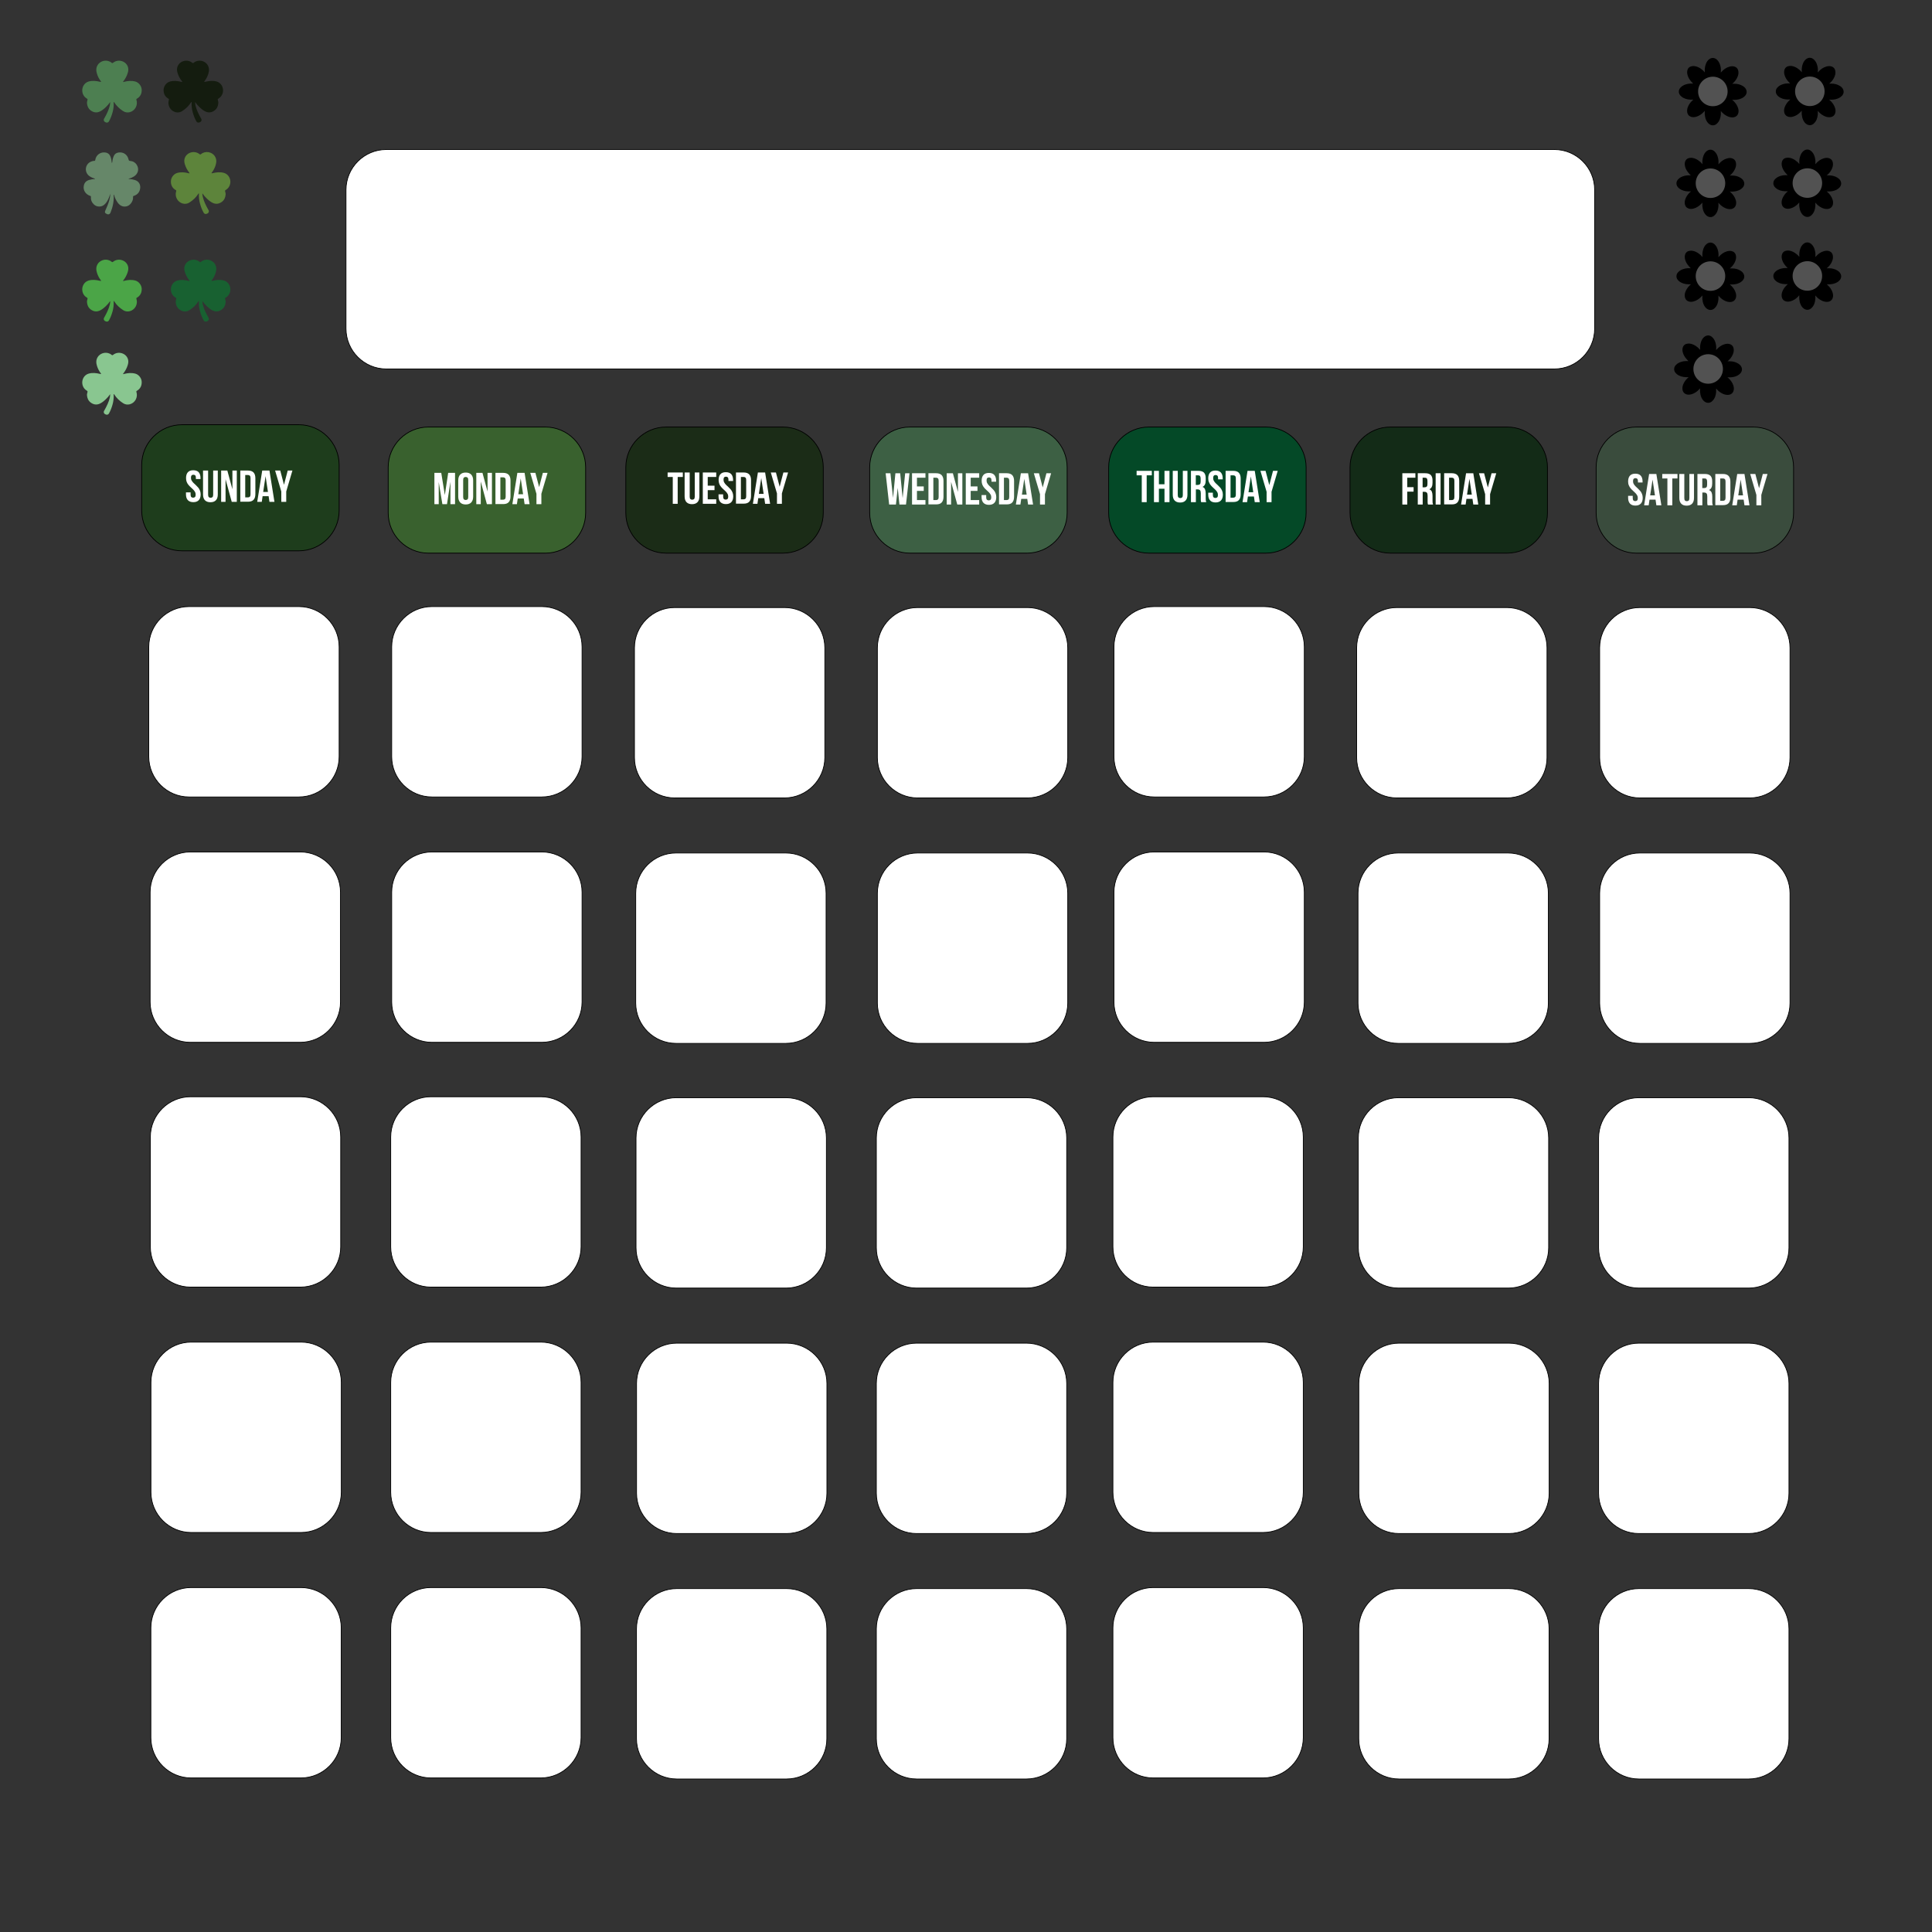 <?xml version="1.0" encoding="utf-8"?>
<!-- Generator: Adobe Illustrator 24.0.3, SVG Export Plug-In . SVG Version: 6.00 Build 0)  -->
<svg version="1.1" id="Layer_1" xmlns="http://www.w3.org/2000/svg" xmlns:xlink="http://www.w3.org/1999/xlink" x="0px" y="0px"
	 viewBox="0 0 2592 2592" style="enable-background:new 0 0 2592 2592;" xml:space="preserve">
<rect x="0" y="0" width="2592" height="2592" fill="#333333" stroke="none"/>
<style type="text/css">
	.st0{fill:#FFFFFF;stroke:#000000;stroke-miterlimit:10;}
	.st1{fill:#1B2C17;stroke:#000000;stroke-miterlimit:10;}
	.st2{fill:#FFFFFF;}
	.st3{fill:#668769;}
	.st4{fill:#3A4C3D;stroke:#000000;stroke-miterlimit:10;}
	.st5{fill:#89C690;}
	.st6{fill:#132B17;stroke:#000000;stroke-miterlimit:10;}
	.st7{fill:#186131;}
	.st8{fill:#044927;stroke:#000000;stroke-miterlimit:10;}
	.st9{fill:#4BA547;}
	.st10{fill:#3D6044;stroke:#000000;stroke-miterlimit:10;}
	.st11{fill:#5D843B;}
	.st12{fill:#39612E;stroke:#000000;stroke-miterlimit:10;}
	.st13{fill:#141C0F;}
	.st14{fill:#1E3D1C;stroke:#000000;stroke-miterlimit:10;}
	.st15{fill:#4D7F51;}
	.st16{fill:#525252;}
</style>
<path class="st0" d="M403.1,1726.8H255.7c-29.7,0-54-24.3-54-54v-147.4c0-29.7,24.3-54,54-54h147.4c29.7,0,54,24.3,54,54v147.4
	C457.1,1702.5,432.8,1726.8,403.1,1726.8z"/>
<path class="st0" d="M725.5,1726.8H578.2c-29.7,0-54-24.3-54-54v-147.4c0-29.7,24.3-54,54-54h147.4c29.7,0,54,24.3,54,54v147.4
	C779.5,1702.5,755.2,1726.8,725.5,1726.8z"/>
<path class="st0" d="M403.9,2056H256.5c-29.7,0-54-24.3-54-54v-147.4c0-29.7,24.3-54,54-54h147.4c29.7,0,54,24.3,54,54V2002
	C457.9,2031.7,433.6,2056,403.9,2056z"/>
<path class="st0" d="M725.5,2056H578.2c-29.7,0-54-24.3-54-54v-147.4c0-29.7,24.3-54,54-54h147.4c29.7,0,54,24.3,54,54V2002
	C779.5,2031.7,755.2,2056,725.5,2056z"/>
<path class="st0" d="M401,1069.2H253.6c-29.7,0-54-24.3-54-54V867.8c0-29.7,24.3-54,54-54H401c29.7,0,54,24.3,54,54v147.4
	C455,1044.9,430.7,1069.2,401,1069.2z"/>
<path class="st0" d="M726.9,1069.2H579.5c-29.7,0-54-24.3-54-54V867.8c0-29.7,24.3-54,54-54h147.4c29.7,0,54,24.3,54,54v147.4
	C780.9,1044.9,756.6,1069.2,726.9,1069.2z"/>
<path class="st0" d="M402.8,1398.4H255.4c-29.7,0-54-24.3-54-54V1197c0-29.7,24.3-54,54-54h147.4c29.7,0,54,24.3,54,54v147.4
	C456.8,1374.1,432.5,1398.4,402.8,1398.4z"/>
<path class="st0" d="M726.9,1398.4H579.5c-29.7,0-54-24.3-54-54V1197c0-29.7,24.3-54,54-54h147.4c29.7,0,54,24.3,54,54v147.4
	C780.9,1374.1,756.6,1398.4,726.9,1398.4z"/>
<path class="st0" d="M403.8,2385.3H256.4c-29.7,0-54-24.3-54-54v-147.4c0-29.7,24.3-54,54-54h147.4c29.7,0,54,24.3,54,54v147.4
	C457.8,2361,433.5,2385.3,403.8,2385.3z"/>
<path class="st0" d="M725.5,2385.3H578.2c-29.7,0-54-24.3-54-54v-147.4c0-29.7,24.3-54,54-54h147.4c29.7,0,54,24.3,54,54v147.4
	C779.5,2361,755.2,2385.3,725.5,2385.3z"/>
<path class="st1" d="M1050.5,742.1H893.6c-29.7,0-54-24.3-54-54v-61.2c0-29.7,24.3-54,54-54h156.9c29.7,0,54,24.3,54,54v61.2
	C1104.5,717.8,1080.2,742.1,1050.5,742.1z"/>
<g>
	<path class="st2" d="M895.7,633.9h20.4v6h-6.9v36h-6.6v-36h-6.9V633.9z"/>
	<path class="st2" d="M925.3,633.9v32.4c0,1.5,0.3,2.6,0.9,3.2c0.6,0.6,1.4,0.9,2.5,0.9c1,0,1.9-0.3,2.5-0.9
		c0.6-0.6,0.9-1.7,0.9-3.2v-32.4h6.2v32c0,3.4-0.8,6-2.5,7.8s-4.1,2.7-7.4,2.7c-3.2,0-5.7-0.9-7.4-2.7s-2.5-4.4-2.5-7.8v-32H925.3z"
		/>
	<path class="st2" d="M949.5,651.6h9.1v6h-9.1v12.3h11.4v6h-18v-42h18v6h-11.4V651.6z"/>
	<path class="st2" d="M964.1,644c0-3.4,0.8-6,2.4-7.8c1.6-1.8,4-2.7,7.3-2.7c3.2,0,5.7,0.9,7.3,2.7s2.4,4.4,2.4,7.8v1.3h-6.2v-1.7
		c0-1.5-0.3-2.6-0.9-3.2c-0.6-0.6-1.4-0.9-2.4-0.9s-1.9,0.3-2.4,0.9c-0.6,0.6-0.9,1.7-0.9,3.2c0,1.4,0.3,2.7,1,3.8
		c0.6,1.1,1.4,2.1,2.4,3.1s2,2,3.1,2.9c1.1,1,2.1,2.1,3.1,3.2s1.8,2.5,2.4,4c0.6,1.5,1,3.2,1,5.2c0,3.4-0.8,6-2.5,7.8
		s-4.1,2.7-7.3,2.7s-5.7-0.9-7.4-2.7s-2.5-4.4-2.5-7.8v-2.6h6.2v3c0,1.5,0.3,2.6,0.9,3.2c0.6,0.6,1.4,0.9,2.5,0.9
		c1,0,1.9-0.3,2.5-0.9c0.6-0.6,0.9-1.7,0.9-3.2c0-1.4-0.3-2.7-1-3.8c-0.6-1.1-1.4-2.1-2.4-3.1s-2-2-3.1-2.9c-1.1-1-2.1-2-3.1-3.2
		s-1.8-2.5-2.4-4C964.5,647.7,964.1,646,964.1,644z"/>
	<path class="st2" d="M987.4,633.9h10.4c3.3,0,5.8,0.9,7.4,2.6c1.6,1.8,2.4,4.3,2.4,7.7v21.2c0,3.4-0.8,6-2.4,7.7
		c-1.6,1.8-4.1,2.6-7.4,2.6h-10.4V633.9z M994,639.9v30h3.7c1,0,1.9-0.3,2.5-0.9c0.6-0.6,0.9-1.7,0.9-3.2V644c0-1.5-0.3-2.6-0.9-3.2
		c-0.6-0.6-1.4-0.9-2.5-0.9L994,639.9L994,639.9z"/>
	<path class="st2" d="M1033.2,675.9h-6.7l-1.1-7.6h-8.1l-1.1,7.6h-6.1l6.7-42h9.7L1033.2,675.9z M1018.1,662.6h6.4l-3.2-21.2
		L1018.1,662.6z"/>
	<path class="st2" d="M1042.4,662l-8.3-28.1h6.9l5,19.1l5-19.1h6.3L1049,662v13.9h-6.6V662z"/>
</g>
<path class="st3" d="M153,261.2c-0.6,0.3-0.5,0.7-0.5,1.1c0.5,8.1-1.3,15.7-4.3,23.1c-0.8,2-2.7,2.7-4.5,1.9
	c-2.9-1.3-3.5-2.4-2.4-4.8c2-4.5,4-9,5.3-13.8c0.7-2.8,1.4-5.5,1.3-8.7c-0.7,2.1-1.2,3.9-2,5.7c-1.4,3.4-3.2,6.6-6.1,9
	c-3.8,3.3-10,3.2-13.7-0.3c-3-2.8-4.4-6.1-4.1-10.2c0-0.8-0.1-1.2-1-1.4c-6.4-2.1-9.9-7.9-8.5-14c0.9-4,3.4-6.4,7.3-7.4
	c2.2-0.6,4.4-1.1,6.7-1.1c0.4,0,0.8,0,1-0.5c-1.3-0.5-2.5-0.9-3.7-1.4c-3-1.3-5.7-3-7.3-6c-3.1-5.7-0.6-13,5.4-15.5
	c1.5-0.6,3-1.1,4.6-1.1c0.9,0,1.2-0.3,1.3-1.2c1-6.7,7-11,13.6-10c3.5,0.5,5.8,2.6,7,5.9c0.9,2.6,1.3,5.4,1.6,8.2
	c0.6-0.7,0.6-0.7,0.7-1.7c0.3-2.8,0.9-5.5,2.1-8c1.2-2.6,3.4-4,6.2-4.4c6.5-1,12.1,2.9,13.5,9.4c0.3,1.4,0.8,1.8,2.2,1.9
	c3.7,0.3,6.8,2.1,8.8,5.3c3.5,5.5,1.8,12-3.7,15.5c-2,1.3-4.1,2.2-6.4,2.8c-0.3,0.1-0.6,0.1-0.9,0.4c0.3,0.5,0.8,0.3,1.2,0.3
	c2.5,0.1,4.9,0.6,7.2,1.3c5.2,1.5,8,6,7.1,11.6c-0.8,5-3.8,8.2-8.5,9.7c-0.9,0.3-1.1,0.7-1,1.5c0.5,4.6-2.9,10-6.7,11.8
	c-5,2.3-10.1,0.8-13.7-4c-1.2-1.6-2.2-3.4-3.1-5.2C154.1,265.1,153.5,263.2,153,261.2z"/>
<path class="st4" d="M2352.3,742.1h-156.9c-29.7,0-54-24.3-54-54v-61.2c0-29.7,24.3-54,54-54h156.9c29.7,0,54,24.3,54,54v61.2
	C2406.3,717.8,2382,742.1,2352.3,742.1z"/>
<g>
	<path class="st2" d="M2184.3,646c0-3.4,0.8-6,2.4-7.8c1.6-1.8,4-2.7,7.3-2.7c3.2,0,5.7,0.9,7.3,2.7s2.4,4.4,2.4,7.8v1.3h-6.2v-1.7
		c0-1.5-0.3-2.6-0.9-3.2c-0.6-0.6-1.4-0.9-2.4-0.9s-1.9,0.3-2.4,0.9c-0.6,0.6-0.9,1.7-0.9,3.2c0,1.4,0.3,2.7,1,3.8
		c0.6,1.1,1.4,2.1,2.4,3.1s2,2,3.1,2.9c1.1,1,2.1,2.1,3.1,3.2s1.8,2.5,2.4,4c0.6,1.5,1,3.2,1,5.2c0,3.4-0.8,6-2.5,7.8
		s-4.1,2.7-7.3,2.7s-5.7-0.9-7.3-2.7c-1.7-1.8-2.5-4.4-2.5-7.8v-2.6h6.2v3c0,1.5,0.3,2.6,0.9,3.2c0.6,0.6,1.4,0.9,2.5,0.9
		c1,0,1.9-0.3,2.5-0.9s0.9-1.7,0.9-3.2c0-1.4-0.3-2.7-1-3.8c-0.6-1.1-1.4-2.1-2.4-3.1s-2-2-3.1-2.9c-1.1-1-2.1-2-3.1-3.2
		s-1.8-2.5-2.4-4C2184.6,649.7,2184.3,648,2184.3,646z"/>
	<path class="st2" d="M2228.9,677.9h-6.7l-1.1-7.6h-8.1l-1.1,7.6h-6.1l6.7-42h9.7L2228.9,677.9z M2213.9,664.6h6.4l-3.2-21.2
		L2213.9,664.6z"/>
	<path class="st2" d="M2230.1,635.9h20.4v6h-6.9v36h-6.6v-36h-6.9V635.9z"/>
	<path class="st2" d="M2259.7,635.9v32.4c0,1.5,0.3,2.6,0.9,3.2c0.6,0.6,1.4,0.9,2.5,0.9c1,0,1.9-0.3,2.5-0.9s0.9-1.7,0.9-3.2v-32.4
		h6.2v32c0,3.4-0.8,6-2.5,7.8s-4.1,2.7-7.4,2.7c-3.2,0-5.7-0.9-7.3-2.7c-1.7-1.8-2.5-4.4-2.5-7.8v-32H2259.7z"/>
	<path class="st2" d="M2291,677.9c-0.1-0.3-0.2-0.5-0.2-0.8c-0.1-0.2-0.2-0.5-0.2-0.9c-0.1-0.4-0.1-0.8-0.1-1.4c0-0.6,0-1.3,0-2.1
		v-6.6c0-2-0.3-3.3-1-4.1s-1.8-1.2-3.3-1.2h-2.3v17.1h-6.6v-42h10c3.4,0,5.9,0.8,7.5,2.4c1.5,1.6,2.3,4,2.3,7.3v3.3
		c0,4.3-1.4,7.2-4.3,8.5c1.7,0.7,2.8,1.8,3.5,3.3c0.6,1.5,0.9,3.4,0.9,5.6v6.5c0,1,0,2,0.1,2.7c0.1,0.8,0.3,1.6,0.6,2.4H2291z
		 M2283.8,641.9v12.9h2.6c1.2,0,2.2-0.3,2.9-1c0.7-0.6,1-1.8,1-3.5v-4.1c0-1.5-0.3-2.6-0.8-3.3s-1.4-1-2.5-1L2283.8,641.9
		L2283.8,641.9z"/>
	<path class="st2" d="M2301.3,635.9h10.4c3.3,0,5.8,0.9,7.4,2.6c1.6,1.8,2.4,4.3,2.4,7.7v21.2c0,3.4-0.8,6-2.4,7.7
		c-1.6,1.8-4.1,2.6-7.4,2.6h-10.4V635.9z M2307.9,641.9v30h3.7c1,0,1.9-0.3,2.5-0.9c0.6-0.6,0.9-1.7,0.9-3.2V646
		c0-1.5-0.3-2.6-0.9-3.2c-0.6-0.6-1.4-0.9-2.5-0.9L2307.9,641.9L2307.9,641.9z"/>
	<path class="st2" d="M2347.1,677.9h-6.7l-1.1-7.6h-8.1l-1.1,7.6h-6.1l6.7-42h9.7L2347.1,677.9z M2332.1,664.6h6.4l-3.2-21.2
		L2332.1,664.6z"/>
	<path class="st2" d="M2356.4,664l-8.3-28.1h6.9l5,19.1l5-19.1h6.3L2363,664v13.9h-6.6V664z"/>
</g>
<path class="st5" d="M147.8,528.8c-1.8,2.6-3.8,5-6.1,7.1c-2.6,2.4-5.3,4.7-8.6,6c-4.2,1.6-8,0.7-11.5-1.9c-3.2-2.5-4.6-5.8-4.9-9.7
	c-0.1-1.5,0.3-3,0.7-4.4c0.2-0.7,0.1-1.1-0.5-1.5c-3.5-2-5.7-5.1-6.4-9.1c-1-5.8,2.2-12.2,8.3-14c5.1-1.5,10.2-0.9,15.3,0.3
	c0.2,0,0.3,0.1,0.5,0.1c0.3,0,0.7,0.3,0.9-0.1c0.2-0.3-0.2-0.6-0.3-0.8c-2.2-2.9-3.9-6.1-5-9.6c-1.3-4.1-1.6-8.1,0.8-12
	c3.8-6.3,12.9-7.9,18.6-3.2c0.8,0.6,1.2,0.8,2.1,0.1c7.2-5.7,17.9-2.1,20.1,6.2c0.7,2.6,0.3,5.2-0.5,7.7c-1.2,3.9-3.1,7.4-5.6,10.7
	c-0.2,0.3-0.7,0.6-0.5,1c0.3,0.5,0.8,0.1,1.2,0c5-1.3,10.1-1.8,15.2-0.4c4.6,1.3,8.3,6,8.5,10.9c0.2,5.4-1.9,9.5-6.6,12.2
	c-0.6,0.3-0.7,0.7-0.5,1.4c2.3,7.1-1.7,14.7-8.9,16.6c-3.2,0.8-6.3,0.3-9-1.5c-4.7-3-8.7-6.8-11.7-11.5c-0.2-0.3-0.3-0.7-0.7-0.6
	c-0.4,0.1-0.2,0.6-0.2,0.9c0.2,4.4-0.3,8.7-1.5,13c-1.2,4.2-2.7,8.3-4.9,12.1c-0.8,1.4-2.3,1.9-3.9,1.4c-2.1-0.7-3.2-2-3-3.8
	c0.1-0.8,0.5-1.4,0.9-2c3-5.4,5.8-10.9,7.2-16.9C147.5,531.9,147.9,530.4,147.8,528.8z"/>
<path class="st6" d="M2022.1,742.1h-156.9c-29.7,0-54-24.3-54-54v-61.2c0-29.7,24.3-54,54-54h156.9c29.7,0,54,24.3,54,54v61.2
	C2076.1,717.8,2051.8,742.1,2022.1,742.1z"/>
<g>
	<path class="st2" d="M1888,653.6h8.5v6h-8.5v17.3h-6.6v-42h17.5v6H1888V653.6z"/>
	<path class="st2" d="M1915.8,676.9c-0.1-0.3-0.2-0.5-0.2-0.8c-0.1-0.2-0.1-0.5-0.2-0.9s-0.1-0.8-0.1-1.4c0-0.6,0-1.3,0-2.1v-6.6
		c0-2-0.3-3.3-1-4.1s-1.8-1.2-3.3-1.2h-2.3v17.1h-6.6v-42h10c3.4,0,5.9,0.8,7.5,2.4c1.5,1.6,2.3,4,2.3,7.3v3.3
		c0,4.3-1.4,7.2-4.3,8.5c1.7,0.7,2.8,1.8,3.4,3.3s0.9,3.4,0.9,5.6v6.5c0,1,0,2,0.1,2.7c0.1,0.8,0.3,1.6,0.6,2.4H1915.8z
		 M1908.6,640.9v12.9h2.6c1.2,0,2.2-0.3,2.9-1c0.7-0.6,1-1.8,1-3.5v-4.1c0-1.5-0.3-2.6-0.8-3.3s-1.4-1-2.6-1L1908.6,640.9
		L1908.6,640.9z"/>
	<path class="st2" d="M1926.1,634.9h6.6v42h-6.6V634.9z"/>
	<path class="st2" d="M1937.5,634.9h10.4c3.3,0,5.8,0.9,7.4,2.6c1.6,1.8,2.4,4.3,2.4,7.7v21.2c0,3.4-0.8,6-2.4,7.7
		c-1.6,1.8-4.1,2.6-7.4,2.6h-10.4V634.9z M1944.1,640.9v30h3.7c1,0,1.9-0.3,2.5-0.9s0.9-1.7,0.9-3.2V645c0-1.5-0.3-2.6-0.9-3.2
		s-1.4-0.9-2.5-0.9L1944.1,640.9L1944.1,640.9z"/>
	<path class="st2" d="M1983.3,676.9h-6.7l-1.1-7.6h-8.1l-1.1,7.6h-6.1l6.7-42h9.7L1983.3,676.9z M1968.2,663.6h6.4l-3.2-21.2
		L1968.2,663.6z"/>
	<path class="st2" d="M1992.5,663l-8.3-28.1h6.9l5,19.1l5-19.1h6.3l-8.3,28.1v13.9h-6.6V663z"/>
</g>
<path class="st7" d="M271.6,403.9c1.8,2.6,3.8,5,6.1,7.1c2.6,2.4,5.3,4.7,8.6,6c4.2,1.6,8,0.7,11.5-1.9c3.2-2.5,4.6-5.8,4.9-9.7
	c0.1-1.5-0.3-3-0.7-4.4c-0.2-0.7-0.1-1.1,0.5-1.5c3.5-2,5.7-5.1,6.4-9.1c1-5.8-2.2-12.2-8.3-14c-5.1-1.5-10.2-0.9-15.3,0.3
	c-0.2,0-0.3,0.1-0.5,0.1c-0.3,0-0.7,0.3-0.9-0.1c-0.2-0.3,0.2-0.6,0.3-0.8c2.2-2.9,3.9-6.1,5-9.6c1.3-4.1,1.6-8.1-0.8-12
	c-3.8-6.3-12.9-7.9-18.6-3.2c-0.8,0.6-1.2,0.8-2.1,0.1c-7.2-5.7-17.9-2.1-20.1,6.2c-0.7,2.6-0.3,5.2,0.5,7.7
	c1.2,3.9,3.1,7.4,5.6,10.7c0.2,0.3,0.7,0.6,0.5,1c-0.3,0.5-0.8,0.1-1.2,0c-5-1.3-10.1-1.8-15.2-0.4c-4.6,1.3-8.3,6-8.5,10.9
	c-0.2,5.4,1.9,9.5,6.6,12.2c0.6,0.3,0.7,0.7,0.5,1.4c-2.3,7.1,1.7,14.7,8.9,16.6c3.2,0.8,6.3,0.3,9-1.5c4.7-3,8.7-6.8,11.7-11.5
	c0.2-0.3,0.3-0.7,0.7-0.6c0.4,0.1,0.2,0.6,0.2,0.9c-0.2,4.4,0.3,8.7,1.5,13c1.2,4.2,2.7,8.3,4.9,12.1c0.8,1.4,2.3,1.9,3.9,1.4
	c2.1-0.7,3.2-2,3-3.8c-0.1-0.8-0.5-1.4-0.9-2c-3-5.4-5.8-10.9-7.2-16.9C271.9,407,271.5,405.5,271.6,403.9z"/>
<path class="st8" d="M1698.3,742.1h-156.9c-29.7,0-54-24.3-54-54v-61.2c0-29.7,24.3-54,54-54h156.9c29.7,0,54,24.3,54,54v61.2
	C1752.3,717.8,1728,742.1,1698.3,742.1z"/>
<g>
	<path class="st2" d="M1524.9,631.7h20.4v6h-6.9v36h-6.6v-36h-6.9V631.7z"/>
	<path class="st2" d="M1554.8,673.7h-6.6v-42h6.6v18h7.5v-18h6.7v42h-6.7v-18h-7.5V673.7z"/>
	<path class="st2" d="M1580.1,631.7v32.4c0,1.5,0.3,2.6,0.9,3.2c0.6,0.6,1.4,0.9,2.5,0.9c1,0,1.9-0.3,2.5-0.9
		c0.6-0.6,0.9-1.7,0.9-3.2v-32.4h6.2v32c0,3.4-0.8,6-2.5,7.8s-4.1,2.7-7.3,2.7s-5.7-0.9-7.4-2.7c-1.7-1.8-2.5-4.4-2.5-7.8v-32
		H1580.1z"/>
	<path class="st2" d="M1611.5,673.7c-0.1-0.3-0.2-0.5-0.2-0.8c-0.1-0.2-0.1-0.5-0.2-0.9s-0.1-0.8-0.1-1.4c0-0.6,0-1.3,0-2.1v-6.6
		c0-2-0.3-3.3-1-4.1s-1.8-1.2-3.3-1.2h-2.3v17.1h-6.6v-42h10c3.4,0,5.9,0.8,7.5,2.4c1.5,1.6,2.3,4,2.3,7.3v3.3
		c0,4.3-1.4,7.2-4.3,8.5c1.7,0.7,2.8,1.8,3.4,3.3s0.9,3.4,0.9,5.6v6.5c0,1,0,2,0.1,2.7c0.1,0.8,0.3,1.6,0.6,2.4H1611.5z
		 M1604.3,637.7v12.9h2.6c1.2,0,2.2-0.3,2.9-1c0.7-0.6,1-1.8,1-3.5V642c0-1.5-0.3-2.6-0.8-3.3s-1.4-1-2.6-1H1604.3z"/>
	<path class="st2" d="M1621,641.8c0-3.4,0.8-6,2.4-7.8s4.1-2.7,7.3-2.7c3.2,0,5.7,0.9,7.3,2.7c1.6,1.8,2.4,4.4,2.4,7.8v1.3h-6.2
		v-1.7c0-1.5-0.3-2.6-0.9-3.2c-0.6-0.6-1.4-0.9-2.4-0.9s-1.9,0.3-2.4,0.9c-0.6,0.6-0.9,1.7-0.9,3.2c0,1.4,0.3,2.7,1,3.8
		c0.6,1.1,1.4,2.1,2.4,3.1s2,2,3.1,2.9c1.1,1,2.1,2.1,3.1,3.2c1,1.2,1.8,2.5,2.4,4s1,3.2,1,5.2c0,3.4-0.8,6-2.5,7.8
		s-4.1,2.7-7.3,2.7s-5.7-0.9-7.3-2.7c-1.7-1.8-2.5-4.4-2.5-7.8V661h6.2v3c0,1.5,0.3,2.6,0.9,3.2c0.6,0.6,1.4,0.9,2.5,0.9
		c1,0,1.9-0.3,2.5-0.9s0.9-1.7,0.9-3.2c0-1.4-0.3-2.7-1-3.8c-0.6-1.1-1.4-2.1-2.4-3.1s-2-2-3.1-2.9c-1.1-1-2.1-2-3.1-3.2
		s-1.8-2.5-2.4-4C1621.3,645.5,1621,643.8,1621,641.8z"/>
	<path class="st2" d="M1644.3,631.7h10.4c3.3,0,5.8,0.9,7.4,2.6c1.6,1.8,2.4,4.3,2.4,7.7v21.2c0,3.4-0.8,6-2.4,7.7
		c-1.6,1.8-4.1,2.6-7.4,2.6h-10.4V631.7z M1650.9,637.7v30h3.7c1,0,1.9-0.3,2.5-0.9c0.6-0.6,0.9-1.7,0.9-3.2v-21.8
		c0-1.5-0.3-2.6-0.9-3.2c-0.6-0.6-1.4-0.9-2.5-0.9L1650.9,637.7L1650.9,637.7z"/>
	<path class="st2" d="M1690.1,673.7h-6.7l-1.1-7.6h-8.1l-1.1,7.6h-6.1l6.7-42h9.7L1690.1,673.7z M1675,660.4h6.4l-3.2-21.2
		L1675,660.4z"/>
	<path class="st2" d="M1699.3,659.8l-8.3-28.1h6.9l5,19.1l5-19.1h6.3l-8.3,28.1v13.9h-6.6V659.8z"/>
</g>
<path class="st9" d="M147.8,403.9c-1.8,2.6-3.8,5-6.1,7.1c-2.6,2.4-5.3,4.7-8.6,6c-4.2,1.6-8,0.7-11.5-1.9c-3.2-2.5-4.6-5.8-4.9-9.7
	c-0.1-1.5,0.3-3,0.7-4.4c0.2-0.7,0.1-1.1-0.5-1.5c-3.5-2-5.7-5.1-6.4-9.1c-1-5.8,2.2-12.2,8.3-14c5.1-1.5,10.2-0.9,15.3,0.3
	c0.2,0,0.3,0.1,0.5,0.1c0.3,0,0.7,0.3,0.9-0.1c0.2-0.3-0.2-0.6-0.3-0.8c-2.2-2.9-3.9-6.1-5-9.6c-1.3-4.1-1.6-8.1,0.8-12
	c3.8-6.3,12.9-7.9,18.6-3.2c0.8,0.6,1.2,0.8,2.1,0.1c7.2-5.7,17.9-2.1,20.1,6.2c0.7,2.6,0.3,5.2-0.5,7.7c-1.2,3.9-3.1,7.4-5.6,10.7
	c-0.2,0.3-0.7,0.6-0.5,1c0.3,0.5,0.8,0.1,1.2,0c5-1.3,10.1-1.8,15.2-0.4c4.6,1.3,8.3,6,8.5,10.9c0.2,5.4-1.9,9.5-6.6,12.2
	c-0.6,0.3-0.7,0.7-0.5,1.4c2.3,7.1-1.7,14.7-8.9,16.6c-3.2,0.8-6.3,0.3-9-1.5c-4.7-3-8.7-6.8-11.7-11.5c-0.2-0.3-0.3-0.7-0.7-0.6
	c-0.4,0.1-0.2,0.6-0.2,0.9c0.2,4.4-0.3,8.7-1.5,13c-1.2,4.2-2.7,8.3-4.9,12.1c-0.8,1.4-2.3,1.9-3.9,1.4c-2.1-0.7-3.2-2-3-3.8
	c0.1-0.8,0.5-1.4,0.9-2c3-5.4,5.8-10.9,7.2-16.9C147.6,407,148,405.5,147.8,403.9z"/>
<path class="st10" d="M1377.7,742.1h-156.9c-29.7,0-54-24.3-54-54v-61.2c0-29.7,24.3-54,54-54h156.9c29.7,0,54,24.3,54,54v61.2
	C1431.7,717.8,1407.4,742.1,1377.7,742.1z"/>
<g>
	<path class="st2" d="M1204.4,654.5l-2.4,22.4h-9.1l-4.7-42h6.4l3.5,33.1l3.2-33.1h6.4l3.3,33.4l3.4-33.4h5.8l-4.7,42h-8.8
		L1204.4,654.5z"/>
	<path class="st2" d="M1230.2,652.6h9.1v6h-9.1v12.3h11.4v6h-18v-42h18v6h-11.4V652.6z"/>
	<path class="st2" d="M1245.6,634.9h10.4c3.3,0,5.8,0.9,7.4,2.6c1.6,1.8,2.4,4.3,2.4,7.7v21.2c0,3.4-0.8,6-2.4,7.7
		c-1.6,1.8-4.1,2.6-7.4,2.6h-10.4V634.9z M1252.2,640.9v30h3.7c1,0,1.9-0.3,2.5-0.9c0.6-0.6,0.9-1.7,0.9-3.2V645
		c0-1.5-0.3-2.6-0.9-3.2c-0.6-0.6-1.4-0.9-2.5-0.9L1252.2,640.9L1252.2,640.9z"/>
	<path class="st2" d="M1276,646.5v30.4h-5.9v-42h8.3l6.8,25.1v-25.1h5.9v42h-6.8L1276,646.5z"/>
	<path class="st2" d="M1302.3,652.6h9.1v6h-9.1v12.3h11.4v6h-18v-42h18v6h-11.4V652.6z"/>
	<path class="st2" d="M1317,645c0-3.4,0.8-6,2.4-7.8s4-2.7,7.3-2.7s5.7,0.9,7.3,2.7c1.6,1.8,2.4,4.4,2.4,7.8v1.3h-6.2v-1.7
		c0-1.5-0.3-2.6-0.9-3.2c-0.6-0.6-1.4-0.9-2.4-0.9s-1.9,0.3-2.4,0.9c-0.6,0.6-0.9,1.7-0.9,3.2c0,1.4,0.3,2.7,1,3.8
		c0.6,1.1,1.4,2.1,2.4,3.1s2,2,3.1,2.9c1.1,1,2.1,2.1,3.1,3.2s1.8,2.5,2.4,4s1,3.2,1,5.2c0,3.4-0.8,6-2.5,7.8s-4.1,2.7-7.3,2.7
		c-3.2,0-5.7-0.9-7.4-2.7c-1.7-1.8-2.5-4.4-2.5-7.8v-2.6h6.2v3c0,1.5,0.3,2.6,0.9,3.2s1.5,0.9,2.5,0.9s1.9-0.3,2.5-0.9
		c0.6-0.6,0.9-1.7,0.9-3.2c0-1.4-0.3-2.7-1-3.8c-0.6-1.1-1.4-2.1-2.4-3.1s-2-2-3.1-2.9c-1.1-1-2.1-2-3.1-3.2s-1.8-2.5-2.4-4
		S1317,647,1317,645z"/>
	<path class="st2" d="M1340.3,634.9h10.4c3.3,0,5.8,0.9,7.4,2.6c1.6,1.8,2.4,4.3,2.4,7.7v21.2c0,3.4-0.8,6-2.4,7.7
		c-1.6,1.8-4.1,2.6-7.4,2.6h-10.4V634.9z M1346.9,640.9v30h3.7c1,0,1.9-0.3,2.5-0.9c0.6-0.6,0.9-1.7,0.9-3.2V645
		c0-1.5-0.3-2.6-0.9-3.2c-0.6-0.6-1.4-0.9-2.5-0.9L1346.9,640.9L1346.9,640.9z"/>
	<path class="st2" d="M1386,676.9h-6.7l-1.1-7.6h-8.1l-1.1,7.6h-6.1l6.7-42h9.7L1386,676.9z M1371,663.6h6.4l-3.2-21.2L1371,663.6z"
		/>
	<path class="st2" d="M1395.3,663l-8.3-28.1h6.9l5,19.1l5-19.1h6.3l-8.3,28.1v13.9h-6.6V663z"/>
</g>
<path class="st11" d="M271.6,259.5c1.8,2.6,3.8,5,6.1,7.1c2.6,2.4,5.3,4.7,8.6,6c4.2,1.6,8,0.7,11.5-1.9c3.2-2.5,4.6-5.8,4.9-9.7
	c0.1-1.5-0.3-3-0.7-4.4c-0.2-0.7-0.1-1.1,0.5-1.5c3.5-2,5.7-5.1,6.4-9.1c1-5.8-2.2-12.2-8.3-14c-5.1-1.5-10.2-0.9-15.3,0.3
	c-0.2,0-0.3,0.1-0.5,0.1c-0.3,0-0.7,0.3-0.9-0.1c-0.2-0.3,0.2-0.6,0.3-0.8c2.2-2.9,3.9-6.1,5-9.6c1.3-4.1,1.6-8.1-0.8-12
	c-3.8-6.3-12.9-7.9-18.6-3.2c-0.8,0.6-1.2,0.8-2.1,0.1c-7.2-5.7-17.9-2.1-20.1,6.2c-0.7,2.6-0.3,5.2,0.5,7.7
	c1.2,3.9,3.1,7.4,5.6,10.7c0.2,0.3,0.7,0.6,0.5,1c-0.3,0.5-0.8,0.1-1.2,0c-5-1.3-10.1-1.8-15.2-0.4c-4.6,1.3-8.3,6-8.5,10.9
	c-0.2,5.4,1.9,9.5,6.6,12.2c0.6,0.3,0.7,0.7,0.5,1.4c-2.3,7.1,1.7,14.7,8.9,16.6c3.2,0.8,6.3,0.3,9-1.5c4.7-3,8.7-6.8,11.7-11.5
	c0.2-0.3,0.3-0.7,0.7-0.6c0.4,0.1,0.2,0.6,0.2,0.9c-0.2,4.4,0.3,8.7,1.5,13c1.2,4.2,2.7,8.3,4.9,12.1c0.8,1.4,2.3,1.9,3.9,1.4
	c2.1-0.7,3.2-2,3-3.8c-0.1-0.8-0.5-1.4-0.9-2c-3-5.4-5.8-10.9-7.2-16.9C271.8,262.6,271.4,261.1,271.6,259.5z"/>
<path class="st12" d="M731.7,742.1H574.8c-29.7,0-54-24.3-54-54v-61.2c0-29.7,24.3-54,54-54h156.9c29.7,0,54,24.3,54,54v61.2
	C785.7,717.8,761.4,742.1,731.7,742.1z"/>
<g>
	<path class="st2" d="M596.8,664.2l4.5-29.8h9.2v42h-6.2v-30.1l-4.6,30.1h-6.2l-4.9-29.7v29.7h-5.8v-42h9.2L596.8,664.2z"/>
	<path class="st2" d="M614.8,644.5c0-3.4,0.9-6,2.6-7.8c1.7-1.8,4.2-2.7,7.4-2.7s5.7,0.9,7.4,2.7s2.6,4.4,2.6,7.8v21.8
		c0,3.4-0.9,6-2.6,7.8c-1.7,1.8-4.2,2.7-7.4,2.7s-5.7-0.9-7.4-2.7s-2.6-4.4-2.6-7.8V644.5z M621.4,666.7c0,1.5,0.3,2.6,0.9,3.2
		c0.6,0.6,1.4,0.9,2.5,0.9c1,0,1.9-0.3,2.5-0.9c0.6-0.6,0.9-1.7,0.9-3.2V644c0-1.5-0.3-2.6-0.9-3.2c-0.6-0.6-1.5-0.9-2.5-0.9
		s-1.9,0.3-2.5,0.9c-0.6,0.6-0.9,1.7-0.9,3.2V666.7z"/>
	<path class="st2" d="M645,646v30.4h-6v-42h8.3l6.8,25.1v-25.1h5.9v42h-6.8L645,646z"/>
	<path class="st2" d="M664.7,634.4h10.4c3.3,0,5.8,0.9,7.4,2.6c1.6,1.8,2.4,4.3,2.4,7.7V666c0,3.4-0.8,6-2.4,7.7
		c-1.6,1.8-4.1,2.6-7.4,2.6h-10.4V634.4z M671.3,640.4v30h3.7c1,0,1.9-0.3,2.5-0.9c0.6-0.6,0.9-1.7,0.9-3.2v-21.8
		c0-1.5-0.3-2.6-0.9-3.2c-0.6-0.6-1.4-0.9-2.5-0.9L671.3,640.4L671.3,640.4z"/>
	<path class="st2" d="M710.5,676.4h-6.7l-1.1-7.6h-8.1l-1.1,7.6h-6.1l6.7-42h9.7L710.5,676.4z M695.4,663.1h6.4l-3.2-21.2
		L695.4,663.1z"/>
	<path class="st2" d="M719.7,662.5l-8.3-28.1h6.9l5,19.1l5-19.1h6.3l-8.3,28.1v13.9h-6.6L719.7,662.5L719.7,662.5z"/>
</g>
<path class="st13" d="M261.8,136.9c1.8,2.6,3.8,5,6.1,7.1c2.6,2.4,5.3,4.7,8.6,6c4.2,1.6,8,0.7,11.5-1.9c3.2-2.5,4.6-5.8,4.9-9.7
	c0.1-1.5-0.3-3-0.7-4.4c-0.2-0.7-0.1-1.1,0.5-1.5c3.5-2,5.7-5.1,6.4-9.1c1-5.8-2.2-12.2-8.3-14c-5.1-1.5-10.2-0.9-15.3,0.3
	c-0.2,0-0.3,0.1-0.5,0.1c-0.3,0-0.7,0.3-0.9-0.1c-0.2-0.3,0.2-0.6,0.3-0.8c2.2-2.9,3.9-6.1,5-9.6c1.3-4.1,1.6-8.1-0.8-12
	c-3.8-6.3-12.9-7.9-18.6-3.2c-0.8,0.6-1.2,0.8-2.1,0.1c-7.2-5.7-17.9-2.1-20.1,6.2c-0.7,2.6-0.3,5.2,0.5,7.7
	c1.2,3.9,3.1,7.4,5.6,10.7c0.2,0.3,0.7,0.6,0.5,1c-0.3,0.5-0.8,0.1-1.2,0c-5-1.3-10.1-1.8-15.2-0.4c-4.6,1.3-8.3,6-8.5,10.9
	c-0.2,5.4,1.9,9.5,6.6,12.2c0.6,0.3,0.7,0.7,0.5,1.4c-2.3,7.1,1.7,14.7,8.9,16.6c3.2,0.8,6.3,0.3,9-1.5c4.7-3,8.7-6.8,11.7-11.5
	c0.2-0.3,0.3-0.7,0.7-0.6c0.4,0.1,0.2,0.6,0.2,0.9c-0.2,4.4,0.3,8.7,1.5,13c1.2,4.2,2.7,8.3,4.9,12.1c0.8,1.4,2.3,1.9,3.9,1.4
	c2.1-0.7,3.2-2,3-3.8c-0.1-0.8-0.5-1.4-0.9-2c-3-5.4-5.8-10.9-7.2-16.9C262.1,140,261.7,138.5,261.8,136.9z"/>
<path class="st14" d="M401,739H244.1c-29.7,0-54-24.3-54-54v-61.2c0-29.7,24.3-54,54-54H401c29.7,0,54,24.3,54,54V685
	C455,714.7,430.7,739,401,739z"/>
<g>
	<path class="st2" d="M249.6,641.4c0-3.4,0.8-6,2.4-7.8c1.6-1.8,4-2.7,7.3-2.7c3.2,0,5.7,0.9,7.3,2.7c1.6,1.8,2.4,4.4,2.4,7.8v1.3
		h-6.2V641c0-1.5-0.3-2.6-0.9-3.2c-0.6-0.6-1.4-0.9-2.4-0.9s-1.9,0.3-2.4,0.9c-0.6,0.6-0.9,1.7-0.9,3.2c0,1.4,0.3,2.7,1,3.8
		c0.6,1.1,1.4,2.1,2.4,3.1s2,2,3.1,2.9c1.1,1,2.1,2.1,3.1,3.2s1.8,2.5,2.4,4s1,3.2,1,5.2c0,3.4-0.8,6-2.5,7.8s-4.1,2.7-7.3,2.7
		c-3.2,0-5.7-0.9-7.4-2.7s-2.5-4.4-2.5-7.8v-2.6h6.2v3c0,1.5,0.3,2.6,0.9,3.2c0.6,0.6,1.4,0.9,2.5,0.9c1,0,1.9-0.3,2.5-0.9
		c0.6-0.6,0.9-1.7,0.9-3.2c0-1.4-0.3-2.7-1-3.8c-0.6-1.1-1.4-2.1-2.4-3.1s-2-2-3.1-2.9c-1.1-1-2.1-2-3.1-3.2s-1.8-2.5-2.4-4
		C249.9,645.1,249.6,643.4,249.6,641.4z"/>
	<path class="st2" d="M279.2,631.3v32.4c0,1.5,0.3,2.6,0.9,3.2c0.6,0.6,1.4,0.9,2.5,0.9c1,0,1.9-0.3,2.5-0.9
		c0.6-0.6,0.9-1.7,0.9-3.2v-32.4h6.2v32c0,3.4-0.8,6-2.5,7.8s-4.1,2.7-7.4,2.7c-3.2,0-5.7-0.9-7.4-2.7c-1.7-1.8-2.5-4.4-2.5-7.8v-32
		H279.2z"/>
	<path class="st2" d="M302.6,642.9v30.4h-5.9v-42h8.3l6.8,25.1v-25.1h5.9v42h-6.8L302.6,642.9z"/>
	<path class="st2" d="M322.4,631.3h10.4c3.3,0,5.8,0.9,7.4,2.6c1.6,1.8,2.4,4.3,2.4,7.7v21.2c0,3.4-0.8,6-2.4,7.7
		c-1.6,1.8-4.1,2.6-7.4,2.6h-10.4V631.3z M329,637.3v30h3.7c1,0,1.9-0.3,2.5-0.9c0.6-0.6,0.9-1.7,0.9-3.2v-21.8
		c0-1.5-0.3-2.6-0.9-3.2c-0.6-0.6-1.4-0.9-2.5-0.9L329,637.3L329,637.3z"/>
	<path class="st2" d="M368.2,673.3h-6.7l-1.1-7.6h-8.1l-1.1,7.6h-6.1l6.7-42h9.7L368.2,673.3z M353.1,660h6.4l-3.2-21.2L353.1,660z"
		/>
	<path class="st2" d="M377.4,659.4l-8.3-28.1h6.9l5,19.1l5-19.1h6.3l-8.3,28.1v13.9h-6.6V659.4z"/>
</g>
<path class="st15" d="M147.8,136.9c-1.8,2.6-3.8,5-6.1,7.1c-2.6,2.4-5.3,4.7-8.6,6c-4.2,1.6-8,0.7-11.5-1.9
	c-3.2-2.5-4.6-5.8-4.9-9.7c-0.1-1.5,0.3-3,0.7-4.4c0.2-0.7,0.1-1.1-0.5-1.5c-3.5-2-5.7-5.1-6.4-9.1c-1-5.8,2.2-12.2,8.3-14
	c5.1-1.5,10.2-0.9,15.3,0.3c0.2,0,0.3,0.1,0.5,0.1c0.3,0,0.7,0.3,0.9-0.1c0.2-0.3-0.2-0.6-0.3-0.8c-2.2-2.9-3.9-6.1-5-9.6
	c-1.3-4.1-1.6-8.1,0.8-12c3.8-6.3,12.9-7.9,18.6-3.2c0.8,0.6,1.2,0.8,2.1,0.1c7.2-5.7,17.9-2.1,20.1,6.2c0.7,2.6,0.3,5.2-0.5,7.7
	c-1.2,3.9-3.1,7.4-5.6,10.7c-0.2,0.3-0.7,0.6-0.5,1c0.3,0.5,0.8,0.1,1.2,0c5-1.3,10.1-1.8,15.2-0.4c4.6,1.3,8.3,6,8.5,10.9
	c0.2,5.4-1.9,9.5-6.6,12.2c-0.6,0.3-0.7,0.7-0.5,1.4c2.3,7.1-1.7,14.7-8.9,16.6c-3.2,0.8-6.3,0.3-9-1.5c-4.7-3-8.7-6.8-11.7-11.5
	c-0.2-0.3-0.3-0.7-0.7-0.6c-0.4,0.1-0.2,0.6-0.2,0.9c0.2,4.4-0.3,8.7-1.5,13c-1.2,4.2-2.7,8.3-4.9,12.1c-0.8,1.4-2.3,1.9-3.9,1.4
	c-2.1-0.7-3.2-2-3-3.8c0.1-0.8,0.5-1.4,0.9-2c3-5.4,5.8-10.9,7.2-16.9C147.5,140,147.9,138.5,147.8,136.9z"/>
<g>
	<path class="st0" d="M1054.7,1728.1H907.3c-29.7,0-54-24.3-54-54v-147.4c0-29.7,24.3-54,54-54h147.4c29.7,0,54,24.3,54,54v147.4
		C1108.7,1703.8,1084.4,1728.1,1054.7,1728.1z"/>
	<path class="st0" d="M1377.1,1728.1h-147.4c-29.7,0-54-24.3-54-54v-147.4c0-29.7,24.3-54,54-54h147.4c29.7,0,54,24.3,54,54v147.4
		C1431.1,1703.8,1406.8,1728.1,1377.1,1728.1z"/>
	<path class="st0" d="M1055.4,2057.4H908c-29.7,0-54-24.3-54-54V1856c0-29.7,24.3-54,54-54h147.4c29.7,0,54,24.3,54,54v147.4
		C1109.4,2033.1,1085.1,2057.4,1055.4,2057.4z"/>
	<path class="st0" d="M1377.1,2057.4h-147.4c-29.7,0-54-24.3-54-54V1856c0-29.7,24.3-54,54-54h147.4c29.7,0,54,24.3,54,54v147.4
		C1431.1,2033.1,1406.8,2057.4,1377.1,2057.4z"/>
	<path class="st0" d="M1052.5,1070.5H905.2c-29.7,0-54-24.3-54-54V869.1c0-29.7,24.3-54,54-54h147.4c29.7,0,54,24.3,54,54v147.4
		C1106.5,1046.2,1082.2,1070.5,1052.5,1070.5z"/>
	<path class="st0" d="M1378.5,1070.5h-147.4c-29.7,0-54-24.3-54-54V869.1c0-29.7,24.3-54,54-54h147.4c29.7,0,54,24.3,54,54v147.4
		C1432.5,1046.2,1408.2,1070.5,1378.5,1070.5z"/>
	<path class="st0" d="M1054.3,1399.8H906.9c-29.7,0-54-24.3-54-54v-147.4c0-29.7,24.3-54,54-54h147.4c29.7,0,54,24.3,54,54v147.4
		C1108.3,1375.5,1084,1399.8,1054.3,1399.8z"/>
	<path class="st0" d="M1378.5,1399.8h-147.4c-29.7,0-54-24.3-54-54v-147.4c0-29.7,24.3-54,54-54h147.4c29.7,0,54,24.3,54,54v147.4
		C1432.5,1375.5,1408.2,1399.8,1378.5,1399.8z"/>
	<path class="st0" d="M1055.3,2386.7H907.9c-29.7,0-54-24.3-54-54v-147.4c0-29.7,24.3-54,54-54h147.4c29.7,0,54,24.3,54,54v147.4
		C1109.3,2362.4,1085,2386.7,1055.3,2386.7z"/>
	<path class="st0" d="M1377.1,2386.7h-147.4c-29.7,0-54-24.3-54-54v-147.4c0-29.7,24.3-54,54-54h147.4c29.7,0,54,24.3,54,54v147.4
		C1431.1,2362.4,1406.8,2386.7,1377.1,2386.7z"/>
</g>
<path class="st0" d="M1694.5,1726.8h-147.4c-29.7,0-54-24.3-54-54v-147.4c0-29.7,24.3-54,54-54h147.4c29.7,0,54,24.3,54,54v147.4
	C1748.5,1702.5,1724.2,1726.8,1694.5,1726.8z"/>
<path class="st0" d="M1694.5,2056h-147.4c-29.7,0-54-24.3-54-54v-147.4c0-29.7,24.3-54,54-54h147.4c29.7,0,54,24.3,54,54V2002
	C1748.5,2031.7,1724.2,2056,1694.5,2056z"/>
<path class="st0" d="M1695.9,1069.2h-147.4c-29.7,0-54-24.3-54-54V867.8c0-29.7,24.3-54,54-54h147.4c29.7,0,54,24.3,54,54v147.4
	C1749.9,1044.9,1725.6,1069.2,1695.9,1069.2z"/>
<path class="st0" d="M1695.9,1398.4h-147.4c-29.7,0-54-24.3-54-54V1197c0-29.7,24.3-54,54-54h147.4c29.7,0,54,24.3,54,54v147.4
	C1749.9,1374.1,1725.6,1398.4,1695.9,1398.4z"/>
<path class="st0" d="M1694.5,2385.3h-147.4c-29.7,0-54-24.3-54-54v-147.4c0-29.7,24.3-54,54-54h147.4c29.7,0,54,24.3,54,54v147.4
	C1748.5,2361,1724.2,2385.3,1694.5,2385.3z"/>
<g>
	<path class="st0" d="M2023.7,1728.1h-147.4c-29.7,0-54-24.3-54-54v-147.4c0-29.7,24.3-54,54-54h147.4c29.7,0,54,24.3,54,54v147.4
		C2077.7,1703.8,2053.4,1728.1,2023.7,1728.1z"/>
	<path class="st0" d="M2346.1,1728.1h-147.4c-29.7,0-54-24.3-54-54v-147.4c0-29.7,24.3-54,54-54h147.4c29.7,0,54,24.3,54,54v147.4
		C2400.1,1703.8,2375.8,1728.1,2346.1,1728.1z"/>
	<path class="st0" d="M2024.4,2057.4H1877c-29.7,0-54-24.3-54-54V1856c0-29.7,24.3-54,54-54h147.4c29.7,0,54,24.3,54,54v147.4
		C2078.4,2033.1,2054.1,2057.4,2024.4,2057.4z"/>
	<path class="st0" d="M2346.1,2057.4h-147.4c-29.7,0-54-24.3-54-54V1856c0-29.7,24.3-54,54-54h147.4c29.7,0,54,24.3,54,54v147.4
		C2400.1,2033.1,2375.8,2057.4,2346.1,2057.4z"/>
	<path class="st0" d="M2021.5,1070.5h-147.4c-29.7,0-54-24.3-54-54V869.1c0-29.7,24.3-54,54-54h147.4c29.7,0,54,24.3,54,54v147.4
		C2075.5,1046.2,2051.2,1070.5,2021.5,1070.5z"/>
	<path class="st0" d="M2347.5,1070.5h-147.4c-29.7,0-54-24.3-54-54V869.1c0-29.7,24.3-54,54-54h147.4c29.7,0,54,24.3,54,54v147.4
		C2401.5,1046.2,2377.2,1070.5,2347.5,1070.5z"/>
	<path class="st0" d="M2023.3,1399.8h-147.4c-29.7,0-54-24.3-54-54v-147.4c0-29.7,24.3-54,54-54h147.4c29.7,0,54,24.3,54,54v147.4
		C2077.3,1375.5,2053,1399.8,2023.3,1399.8z"/>
	<path class="st0" d="M2347.5,1399.8h-147.4c-29.7,0-54-24.3-54-54v-147.4c0-29.7,24.3-54,54-54h147.4c29.7,0,54,24.3,54,54v147.4
		C2401.5,1375.5,2377.2,1399.8,2347.5,1399.8z"/>
	<path class="st0" d="M2024.3,2386.7h-147.4c-29.7,0-54-24.3-54-54v-147.4c0-29.7,24.3-54,54-54h147.4c29.7,0,54,24.3,54,54v147.4
		C2078.3,2362.4,2054,2386.7,2024.3,2386.7z"/>
	<path class="st0" d="M2346.1,2386.7h-147.4c-29.7,0-54-24.3-54-54v-147.4c0-29.7,24.3-54,54-54h147.4c29.7,0,54,24.3,54,54v147.4
		C2400.1,2362.4,2375.8,2386.7,2346.1,2386.7z"/>
</g>
<path class="st0" d="M2085.4,495H518.2c-29.7,0-54-24.3-54-54V254.6c0-29.7,24.3-54,54-54h1567.2c29.7,0,54,24.3,54,54V441
	C2139.4,470.7,2115.1,495,2085.4,495z"/>
<path d="M2308.7,148.7c0,1.7,0.1,3.3,0,4.9c-0.4,4.5-1.6,8.6-4.9,11.9c-1.8,1.9-4,2.9-6.7,2.6c-2.3-0.3-4.1-1.5-5.7-3.2
	c-1.9-2.2-3.1-4.9-3.7-7.7c-0.6-2.5-0.8-5-0.6-7.6c0-0.2,0-0.5,0-0.7c0,0,0-0.1-0.1-0.1c-0.5,0.5-0.9,1.1-1.4,1.6
	c-2.9,3-6.2,5.2-10.2,6.3c-2.6,0.7-5.2,0.8-7.7-0.4c-2.3-1.1-3.6-3.1-4.1-5.6c-0.6-3.3,0.3-6.3,1.8-9.2s3.6-5.4,6.1-7.5
	c0.1-0.1,0.2-0.2,0.3-0.3c-1.3,0-2.6,0.1-3.9,0c-4.4-0.2-8.6-1.3-12.1-4.2c-2.3-1.9-3.7-4.2-3.4-7.3c0.1-1.8,1-3.4,2.2-4.7
	c2.2-2.4,5.1-3.8,8.2-4.6c2.9-0.8,5.9-0.9,8.9-0.7c0.1,0,0.1,0,0,0.2c-0.9-1-1.8-2.1-2.8-3.1c-2.2-2.5-3.9-5.2-4.8-8.4
	c-0.7-2.4-0.9-4.8-0.1-7.2c1.1-3.1,3.4-4.7,6.7-5c3.9-0.4,7.3,1,10.5,3c2.1,1.4,4,3,5.6,5c0.1,0.1,0.2,0.2,0.4,0.4c0-0.4,0-0.7,0-1
	c-0.3-3.6,0.2-7.1,1.5-10.5c0.9-2.3,2.2-4.4,4.1-5.9c3.4-2.8,7.6-2.6,10.8,0.5c2.2,2.1,3.5,4.7,4.3,7.6c0.8,2.8,1.1,5.6,0.8,8.5
	c0,0.3,0,0.5,0,1c0.2-0.2,0.3-0.4,0.5-0.5c3.1-3.5,6.7-6.2,11.2-7.4c2.6-0.7,5.3-0.8,7.8,0.4c2.3,1.1,3.6,3.1,4,5.6
	c0.6,3.5-0.4,6.7-2.1,9.8c-1.5,2.7-3.5,5.1-5.9,7c-0.1,0.1-0.2,0.1-0.4,0.2c1.1,0,2.1,0,3.1,0c4.1,0,8,0.9,11.5,3.1
	c1.4,0.9,2.6,1.9,3.5,3.3c2.2,3.2,1.9,7-0.8,9.9c-2.2,2.4-5,3.7-8.1,4.5c-2.8,0.7-5.7,0.9-8.5,0.7c-0.2,0-0.3,0-0.6,0
	c0.5,0.4,0.9,0.8,1.4,1.2c3,2.8,5.4,6.1,6.6,10.1c0.7,2.4,0.9,4.9,0,7.3c-1.2,3.2-4,5-7.8,5c-3.2,0-6-1.1-8.7-2.7
	c-2.4-1.4-4.4-3.2-6.2-5.3c-0.1-0.1-0.2-0.2-0.3-0.3C2308.9,148.8,2308.8,148.8,2308.7,148.7z"/>
<path class="st16" d="M2298,102.9c10.9,0,19.8,8.9,19.8,19.8c0,11-8.8,19.8-19.8,19.8s-19.8-8.8-19.8-19.8
	C2278.2,112.3,2286.5,103,2298,102.9z"/>
<path d="M2438.8,148.5c0,1.7,0.1,3.3,0,4.9c-0.4,4.5-1.6,8.6-4.9,11.9c-1.8,1.9-4,2.9-6.7,2.6c-2.3-0.3-4.1-1.5-5.7-3.2
	c-1.9-2.2-3.1-4.9-3.7-7.7c-0.6-2.5-0.8-5-0.6-7.6c0-0.2,0-0.5,0-0.7c0,0,0-0.1-0.1-0.1c-0.5,0.5-0.9,1.1-1.4,1.6
	c-2.9,3-6.2,5.2-10.2,6.3c-2.6,0.7-5.2,0.8-7.7-0.4c-2.3-1.1-3.6-3.1-4.1-5.6c-0.6-3.3,0.3-6.3,1.8-9.2s3.6-5.4,6.1-7.5
	c0.1-0.1,0.2-0.2,0.3-0.3c-1.3,0-2.6,0.1-3.9,0c-4.4-0.2-8.6-1.3-12.1-4.2c-2.3-1.9-3.7-4.2-3.4-7.3c0.1-1.8,1-3.4,2.2-4.7
	c2.2-2.4,5.1-3.8,8.2-4.6c2.9-0.8,5.9-0.9,8.9-0.7c0.1,0,0.1,0,0,0.2c-0.9-1-1.8-2.1-2.8-3.1c-2.2-2.5-3.9-5.2-4.8-8.4
	c-0.7-2.4-0.9-4.8-0.1-7.2c1.1-3.1,3.4-4.7,6.7-5c3.9-0.4,7.3,1,10.5,3c2.1,1.4,4,3,5.6,5c0.1,0.1,0.2,0.2,0.4,0.4c0-0.4,0-0.7,0-1
	c-0.3-3.6,0.2-7.1,1.5-10.5c0.9-2.3,2.2-4.4,4.1-5.9c3.4-2.8,7.6-2.6,10.8,0.5c2.2,2.1,3.5,4.7,4.3,7.6c0.8,2.8,1.1,5.6,0.8,8.5
	c0,0.3,0,0.5,0,1c0.2-0.2,0.3-0.4,0.5-0.5c3.1-3.5,6.7-6.2,11.2-7.4c2.6-0.7,5.3-0.8,7.8,0.4c2.3,1.1,3.6,3.1,4,5.6
	c0.6,3.5-0.4,6.7-2.1,9.8c-1.5,2.7-3.5,5.1-5.9,7c-0.1,0.1-0.2,0.1-0.4,0.2c1.1,0,2.1,0,3.1,0c4.1,0,8,0.9,11.5,3.1
	c1.4,0.9,2.6,1.9,3.5,3.3c2.2,3.2,1.9,7-0.8,9.9c-2.2,2.4-5,3.7-8.1,4.5c-2.8,0.7-5.7,0.9-8.5,0.7c-0.2,0-0.3,0-0.6,0
	c0.5,0.4,0.9,0.8,1.4,1.2c3,2.8,5.4,6.1,6.6,10.1c0.7,2.4,0.9,4.9,0,7.3c-1.2,3.2-4,5-7.8,5c-3.2,0-6-1.1-8.7-2.7
	c-2.4-1.4-4.4-3.2-6.2-5.3c-0.1-0.1-0.2-0.2-0.3-0.3C2439,148.6,2438.9,148.6,2438.8,148.5z"/>
<path class="st16" d="M2428.1,102.7c10.9,0,19.8,8.9,19.8,19.8c0,11-8.8,19.8-19.8,19.8s-19.8-8.8-19.8-19.8
	C2408.3,112.1,2416.6,102.8,2428.1,102.7z"/>
<path d="M2305.5,271.8c0,1.7,0.1,3.3,0,4.9c-0.4,4.5-1.6,8.6-4.9,11.9c-1.8,1.9-4,2.9-6.7,2.6c-2.3-0.3-4.1-1.5-5.7-3.2
	c-1.9-2.2-3.1-4.9-3.7-7.7c-0.6-2.5-0.8-5-0.6-7.6c0-0.2,0-0.5,0-0.7c0,0,0-0.1-0.1-0.1c-0.5,0.5-0.9,1.1-1.4,1.6
	c-2.9,3-6.2,5.2-10.2,6.3c-2.6,0.7-5.2,0.8-7.7-0.4c-2.3-1.1-3.6-3.1-4.1-5.6c-0.6-3.3,0.3-6.3,1.8-9.2s3.6-5.4,6.1-7.5
	c0.1-0.1,0.2-0.2,0.3-0.3c-1.3,0-2.6,0.1-3.9,0c-4.4-0.2-8.6-1.3-12.1-4.2c-2.3-1.9-3.7-4.2-3.4-7.3c0.1-1.8,1-3.4,2.2-4.7
	c2.2-2.4,5.1-3.8,8.2-4.6c2.9-0.8,5.9-0.9,8.9-0.7c0.1,0,0.1,0,0,0.2c-0.9-1-1.8-2.1-2.8-3.1c-2.2-2.5-3.9-5.2-4.8-8.4
	c-0.7-2.4-0.9-4.8-0.1-7.2c1.1-3.1,3.4-4.7,6.7-5c3.9-0.4,7.3,1,10.5,3c2.1,1.4,4,3,5.6,5c0.1,0.1,0.2,0.2,0.4,0.4c0-0.4,0-0.7,0-1
	c-0.3-3.6,0.2-7.1,1.5-10.5c0.9-2.3,2.2-4.4,4.1-5.9c3.4-2.8,7.6-2.6,10.8,0.5c2.2,2.1,3.5,4.7,4.3,7.6c0.8,2.8,1.1,5.6,0.8,8.5
	c0,0.3,0,0.5,0,1c0.2-0.2,0.3-0.4,0.5-0.5c3.1-3.5,6.7-6.2,11.2-7.4c2.6-0.7,5.3-0.8,7.8,0.4c2.3,1.1,3.6,3.1,4,5.6
	c0.6,3.5-0.4,6.7-2.1,9.8c-1.5,2.7-3.5,5.1-5.9,7c-0.1,0.1-0.2,0.1-0.4,0.2c1.1,0,2.1,0,3.1,0c4.1,0,8,0.9,11.5,3.1
	c1.4,0.9,2.6,1.9,3.5,3.3c2.2,3.2,1.9,7-0.8,9.9c-2.2,2.4-5,3.7-8.1,4.5c-2.8,0.7-5.7,0.9-8.5,0.7c-0.2,0-0.3,0-0.6,0
	c0.5,0.4,0.9,0.8,1.4,1.2c3,2.8,5.4,6.1,6.6,10.1c0.7,2.4,0.9,4.9,0,7.3c-1.2,3.2-4,5-7.8,5c-3.2,0-6-1.1-8.7-2.7
	c-2.4-1.4-4.4-3.2-6.2-5.3c-0.1-0.1-0.2-0.2-0.3-0.3C2305.7,271.9,2305.6,271.9,2305.5,271.8z"/>
<path class="st16" d="M2294.8,226c10.9,0,19.8,8.9,19.8,19.8c0,11-8.8,19.8-19.8,19.8s-19.8-8.8-19.8-19.8
	C2275,235.4,2283.3,226.1,2294.8,226z"/>
<path d="M2435.5,271.6c0,1.7,0.1,3.3,0,4.9c-0.4,4.5-1.6,8.6-4.9,11.9c-1.8,1.9-4,2.9-6.7,2.6c-2.3-0.3-4.1-1.5-5.7-3.2
	c-1.9-2.2-3.1-4.9-3.7-7.7c-0.6-2.5-0.8-5-0.6-7.6c0-0.2,0-0.5,0-0.7c0,0,0-0.1-0.1-0.1c-0.5,0.5-0.9,1.1-1.4,1.6
	c-2.9,3-6.2,5.2-10.2,6.3c-2.6,0.7-5.2,0.8-7.7-0.4c-2.3-1.1-3.6-3.1-4.1-5.6c-0.6-3.3,0.3-6.3,1.8-9.2s3.6-5.4,6.1-7.5
	c0.1-0.1,0.2-0.2,0.3-0.3c-1.3,0-2.6,0.1-3.9,0c-4.4-0.2-8.6-1.3-12.1-4.2c-2.3-1.9-3.7-4.2-3.4-7.3c0.1-1.8,1-3.4,2.2-4.7
	c2.2-2.4,5.1-3.8,8.2-4.6c2.9-0.8,5.9-0.9,8.9-0.7c0.1,0,0.1,0,0,0.2c-0.9-1-1.8-2.1-2.8-3.1c-2.2-2.5-3.9-5.2-4.8-8.4
	c-0.7-2.4-0.9-4.8-0.1-7.2c1.1-3.1,3.4-4.7,6.7-5c3.9-0.4,7.3,1,10.5,3c2.1,1.4,4,3,5.6,5c0.1,0.1,0.2,0.2,0.4,0.4c0-0.4,0-0.7,0-1
	c-0.3-3.6,0.2-7.1,1.5-10.5c0.9-2.3,2.2-4.4,4.1-5.9c3.4-2.8,7.6-2.6,10.8,0.5c2.2,2.1,3.5,4.7,4.3,7.6c0.8,2.8,1.1,5.6,0.8,8.5
	c0,0.3,0,0.5,0,1c0.2-0.2,0.3-0.4,0.5-0.5c3.1-3.5,6.7-6.2,11.2-7.4c2.6-0.7,5.3-0.8,7.8,0.4c2.3,1.1,3.6,3.1,4,5.6
	c0.6,3.5-0.4,6.7-2.1,9.8c-1.5,2.7-3.5,5.1-5.9,7c-0.1,0.1-0.2,0.1-0.4,0.2c1.1,0,2.1,0,3.1,0c4.1,0,8,0.9,11.5,3.1
	c1.4,0.9,2.6,1.9,3.5,3.3c2.2,3.2,1.9,7-0.8,9.9c-2.2,2.4-5,3.7-8.1,4.5c-2.8,0.7-5.7,0.9-8.5,0.7c-0.2,0-0.3,0-0.6,0
	c0.5,0.4,0.9,0.8,1.4,1.2c3,2.8,5.4,6.1,6.6,10.1c0.7,2.4,0.9,4.9,0,7.3c-1.2,3.2-4,5-7.8,5c-3.2,0-6-1.1-8.7-2.7
	c-2.4-1.4-4.4-3.2-6.2-5.3c-0.1-0.1-0.2-0.2-0.3-0.3C2435.7,271.7,2435.6,271.7,2435.5,271.6z"/>
<path class="st16" d="M2424.8,225.8c10.9,0,19.8,8.9,19.8,19.8c0,11-8.8,19.8-19.8,19.8s-19.8-8.8-19.8-19.8
	C2405,235.2,2413.3,225.9,2424.8,225.8z"/>
<path d="M2305.5,396.4c0,1.7,0.1,3.3,0,4.9c-0.4,4.5-1.6,8.6-4.9,11.9c-1.8,1.9-4,2.9-6.7,2.6c-2.3-0.3-4.1-1.5-5.7-3.2
	c-1.9-2.2-3.1-4.9-3.7-7.7c-0.6-2.5-0.8-5-0.6-7.6c0-0.2,0-0.5,0-0.7c0,0,0-0.1-0.1-0.1c-0.5,0.5-0.9,1.1-1.4,1.6
	c-2.9,3-6.2,5.2-10.2,6.3c-2.6,0.7-5.2,0.8-7.7-0.4c-2.3-1.1-3.6-3.1-4.1-5.6c-0.6-3.3,0.3-6.3,1.8-9.2s3.6-5.4,6.1-7.5
	c0.1-0.1,0.2-0.2,0.3-0.3c-1.3,0-2.6,0.1-3.9,0c-4.4-0.2-8.6-1.3-12.1-4.2c-2.3-1.9-3.7-4.2-3.4-7.3c0.1-1.8,1-3.4,2.2-4.7
	c2.2-2.4,5.1-3.8,8.2-4.6c2.9-0.8,5.9-0.9,8.9-0.7c0.1,0,0.1,0,0,0.2c-0.9-1-1.8-2.1-2.8-3.1c-2.2-2.5-3.9-5.2-4.8-8.4
	c-0.7-2.4-0.9-4.8-0.1-7.2c1.1-3.1,3.4-4.7,6.7-5c3.9-0.4,7.3,1,10.5,3c2.1,1.4,4,3,5.6,5c0.1,0.1,0.2,0.2,0.4,0.4c0-0.4,0-0.7,0-1
	c-0.3-3.6,0.2-7.1,1.5-10.5c0.9-2.3,2.2-4.4,4.1-5.9c3.4-2.8,7.6-2.6,10.8,0.5c2.2,2.1,3.5,4.7,4.3,7.6c0.8,2.8,1.1,5.6,0.8,8.5
	c0,0.3,0,0.5,0,1c0.2-0.2,0.3-0.4,0.5-0.5c3.1-3.5,6.7-6.2,11.2-7.4c2.6-0.7,5.3-0.8,7.8,0.4c2.3,1.1,3.6,3.1,4,5.6
	c0.6,3.5-0.4,6.7-2.1,9.8c-1.5,2.7-3.5,5.1-5.9,7c-0.1,0.1-0.2,0.1-0.4,0.2c1.1,0,2.1,0,3.1,0c4.1,0,8,0.9,11.5,3.1
	c1.4,0.9,2.6,1.9,3.5,3.3c2.2,3.2,1.9,7-0.8,9.9c-2.2,2.4-5,3.7-8.1,4.5c-2.8,0.7-5.7,0.9-8.5,0.7c-0.2,0-0.3,0-0.6,0
	c0.5,0.4,0.9,0.8,1.4,1.2c3,2.8,5.4,6.1,6.6,10.1c0.7,2.4,0.9,4.9,0,7.3c-1.2,3.2-4,5-7.8,5c-3.2,0-6-1.1-8.7-2.7
	c-2.4-1.4-4.4-3.2-6.2-5.3c-0.1-0.1-0.2-0.2-0.3-0.3C2305.7,396.5,2305.6,396.5,2305.5,396.4z"/>
<path class="st16" d="M2294.8,350.6c10.9,0,19.8,8.9,19.8,19.8c0,11-8.8,19.8-19.8,19.8s-19.8-8.8-19.8-19.8
	C2275,360,2283.3,350.7,2294.8,350.6z"/>
<path d="M2435.5,396.2c0,1.7,0.1,3.3,0,4.9c-0.4,4.5-1.6,8.6-4.9,11.9c-1.8,1.9-4,2.9-6.7,2.6c-2.3-0.3-4.1-1.5-5.7-3.2
	c-1.9-2.2-3.1-4.9-3.7-7.7c-0.6-2.5-0.8-5-0.6-7.6c0-0.2,0-0.5,0-0.7c0,0,0-0.1-0.1-0.1c-0.5,0.5-0.9,1.1-1.4,1.6
	c-2.9,3-6.2,5.2-10.2,6.3c-2.6,0.7-5.2,0.8-7.7-0.4c-2.3-1.1-3.6-3.1-4.1-5.6c-0.6-3.3,0.3-6.3,1.8-9.2s3.6-5.4,6.1-7.5
	c0.1-0.1,0.2-0.2,0.3-0.3c-1.3,0-2.6,0.1-3.9,0c-4.4-0.2-8.6-1.3-12.1-4.2c-2.3-1.9-3.7-4.2-3.4-7.3c0.1-1.8,1-3.4,2.2-4.7
	c2.2-2.4,5.1-3.8,8.2-4.6c2.9-0.8,5.9-0.9,8.9-0.7c0.1,0,0.1,0,0,0.2c-0.9-1-1.8-2.1-2.8-3.1c-2.2-2.5-3.9-5.2-4.8-8.4
	c-0.7-2.4-0.9-4.8-0.1-7.2c1.1-3.1,3.4-4.7,6.7-5c3.9-0.4,7.3,1,10.5,3c2.1,1.4,4,3,5.6,5c0.1,0.1,0.2,0.2,0.4,0.4c0-0.4,0-0.7,0-1
	c-0.3-3.6,0.2-7.1,1.5-10.5c0.9-2.3,2.2-4.4,4.1-5.9c3.4-2.8,7.6-2.6,10.8,0.5c2.2,2.1,3.5,4.7,4.3,7.6c0.8,2.8,1.1,5.6,0.8,8.5
	c0,0.3,0,0.5,0,1c0.2-0.2,0.3-0.4,0.5-0.5c3.1-3.5,6.7-6.2,11.2-7.4c2.6-0.7,5.3-0.8,7.8,0.4c2.3,1.1,3.6,3.1,4,5.6
	c0.6,3.5-0.4,6.7-2.1,9.8c-1.5,2.7-3.5,5.1-5.9,7c-0.1,0.1-0.2,0.1-0.4,0.2c1.1,0,2.1,0,3.1,0c4.1,0,8,0.9,11.5,3.1
	c1.4,0.9,2.6,1.9,3.5,3.3c2.2,3.2,1.9,7-0.8,9.9c-2.2,2.4-5,3.7-8.1,4.5c-2.8,0.7-5.7,0.9-8.5,0.7c-0.2,0-0.3,0-0.6,0
	c0.5,0.4,0.9,0.8,1.4,1.2c3,2.8,5.4,6.1,6.6,10.1c0.7,2.4,0.9,4.9,0,7.3c-1.2,3.2-4,5-7.8,5c-3.2,0-6-1.1-8.7-2.7
	c-2.4-1.4-4.4-3.2-6.2-5.3c-0.1-0.1-0.2-0.2-0.3-0.3C2435.7,396.3,2435.6,396.3,2435.5,396.2z"/>
<path class="st16" d="M2424.8,350.4c10.9,0,19.8,8.9,19.8,19.8c0,11-8.8,19.8-19.8,19.8s-19.8-8.8-19.8-19.8
	C2405,359.8,2413.3,350.5,2424.8,350.4z"/>
<path d="M2302.4,521c0,1.7,0.1,3.3,0,4.9c-0.4,4.5-1.6,8.6-4.9,11.9c-1.8,1.9-4,2.9-6.7,2.6c-2.3-0.3-4.1-1.5-5.7-3.2
	c-1.9-2.2-3.1-4.9-3.7-7.7c-0.6-2.5-0.8-5-0.6-7.6c0-0.2,0-0.5,0-0.7c0,0,0-0.1-0.1-0.1c-0.5,0.5-0.9,1.1-1.4,1.6
	c-2.9,3-6.2,5.2-10.2,6.3c-2.6,0.7-5.2,0.8-7.7-0.4c-2.3-1.1-3.6-3.1-4.1-5.6c-0.6-3.3,0.3-6.3,1.8-9.2c1.5-2.9,3.6-5.4,6.1-7.5
	c0.1-0.1,0.2-0.2,0.3-0.3c-1.3,0-2.6,0.1-3.9,0c-4.4-0.2-8.6-1.3-12.1-4.2c-2.3-1.9-3.7-4.2-3.4-7.3c0.1-1.8,1-3.4,2.2-4.7
	c2.2-2.4,5.1-3.8,8.2-4.6c2.9-0.8,5.9-0.9,8.9-0.7c0.1,0,0.1,0,0,0.2c-0.9-1-1.8-2.1-2.8-3.1c-2.2-2.5-3.9-5.2-4.8-8.4
	c-0.7-2.4-0.9-4.8-0.1-7.2c1.1-3.1,3.4-4.7,6.7-5c3.9-0.4,7.3,1,10.5,3c2.1,1.4,4,3,5.6,5c0.1,0.1,0.2,0.2,0.4,0.4c0-0.4,0-0.7,0-1
	c-0.3-3.6,0.2-7.1,1.5-10.5c0.9-2.3,2.2-4.4,4.1-5.9c3.4-2.8,7.6-2.6,10.8,0.5c2.2,2.1,3.5,4.7,4.3,7.6c0.8,2.8,1.1,5.6,0.8,8.5
	c0,0.3,0,0.5,0,1c0.2-0.2,0.3-0.4,0.5-0.5c3.1-3.5,6.7-6.2,11.2-7.4c2.6-0.7,5.3-0.8,7.8,0.4c2.3,1.1,3.6,3.1,4,5.6
	c0.6,3.5-0.4,6.7-2.1,9.8c-1.5,2.7-3.5,5.1-5.9,7c-0.1,0.1-0.2,0.1-0.4,0.2c1.1,0,2.1,0,3.1,0c4.1,0,8,0.9,11.5,3.1
	c1.4,0.9,2.6,1.9,3.5,3.3c2.2,3.2,1.9,7-0.8,9.9c-2.2,2.4-5,3.7-8.1,4.5c-2.8,0.7-5.7,0.9-8.5,0.7c-0.2,0-0.3,0-0.6,0
	c0.5,0.4,0.9,0.8,1.4,1.2c3,2.8,5.4,6.1,6.6,10.1c0.7,2.4,0.9,4.9,0,7.3c-1.2,3.2-4,5-7.8,5c-3.2,0-6-1.1-8.7-2.7
	c-2.4-1.4-4.4-3.2-6.2-5.3c-0.1-0.1-0.2-0.2-0.3-0.3C2302.6,521.1,2302.5,521.1,2302.4,521z"/>
<path class="st16" d="M2291.7,475.2c10.9,0,19.8,8.9,19.8,19.8c0,11-8.8,19.8-19.8,19.8s-19.8-8.8-19.8-19.8
	C2271.9,484.6,2280.2,475.3,2291.7,475.2z"/>
</svg>
